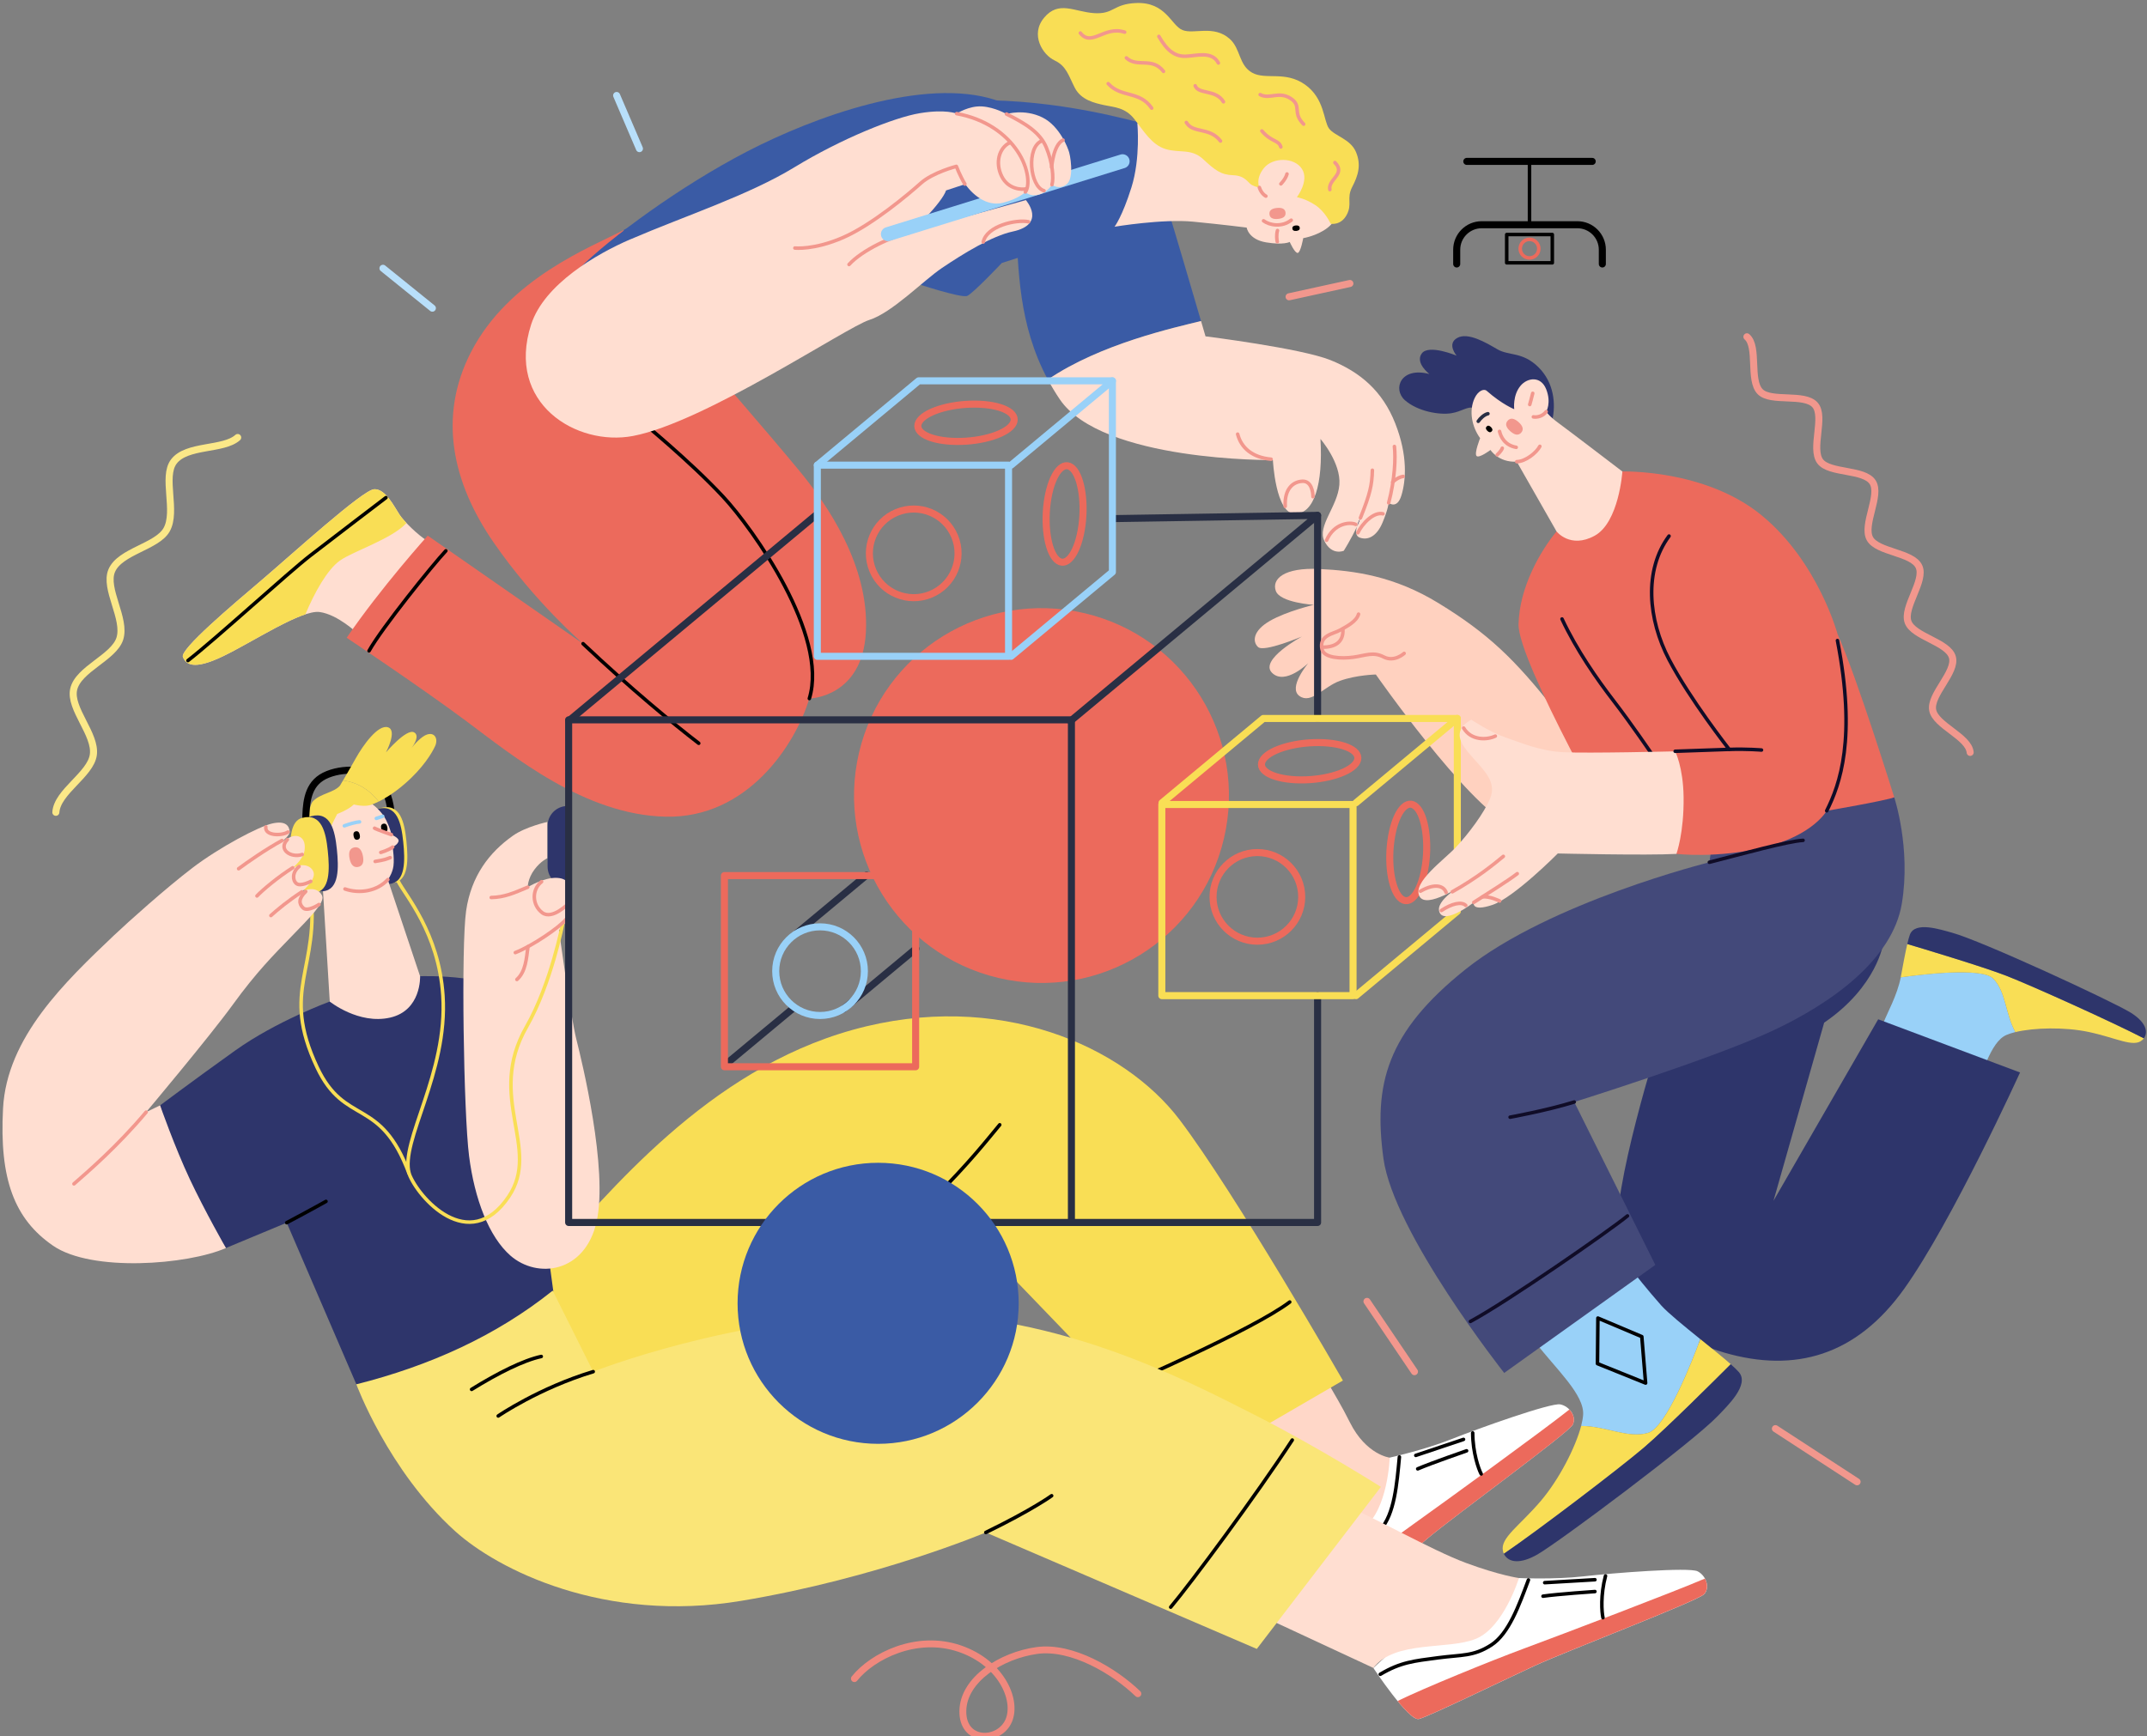 <?xml version="1.0" encoding="UTF-8"?><svg id="art" xmlns="http://www.w3.org/2000/svg" viewBox="0 0 852.31 689.45"><rect x="0" y="0" width="852.31" height="689.45" fill="#808080" stroke="none"/><defs><style>.cls-1,.cls-2,.cls-3,.cls-4,.cls-5,.cls-6,.cls-7,.cls-8,.cls-9,.cls-10,.cls-11,.cls-12,.cls-13,.cls-14,.cls-15,.cls-16,.cls-17,.cls-18{fill:none;stroke-linejoin:round;}.cls-1,.cls-2,.cls-3,.cls-4,.cls-5,.cls-6,.cls-7,.cls-8,.cls-10,.cls-11,.cls-12,.cls-13,.cls-14,.cls-15,.cls-16,.cls-17,.cls-18{stroke-linecap:round;}.cls-1,.cls-2,.cls-3,.cls-5,.cls-8,.cls-13,.cls-15,.cls-18{stroke-width:2.8px;}.cls-1,.cls-12{stroke:#f2978d;}.cls-19{fill:#ec6a5c;}.cls-19,.cls-20,.cls-21,.cls-22,.cls-23,.cls-24,.cls-25,.cls-26,.cls-27,.cls-28,.cls-29,.cls-30,.cls-31{stroke-width:0px;}.cls-2{stroke:#fbe888;}.cls-3,.cls-7{stroke:#ec6a5c;}.cls-20{fill:#f9de55;}.cls-21{fill:#f2978d;}.cls-4,.cls-7,.cls-9,.cls-10,.cls-11,.cls-12,.cls-14,.cls-16{stroke-width:1.4px;}.cls-4,.cls-9,.cls-13{stroke:#f9de55;}.cls-22{fill:#2e356b;}.cls-5,.cls-16{stroke:#000;}.cls-6{stroke:#f0887d;stroke-width:2.73px;}.cls-8,.cls-11{stroke:#292f44;}.cls-23{fill:#000;}.cls-24{fill:#3a5ba5;}.cls-10,.cls-17,.cls-18{stroke:#99d1f8;}.cls-25{fill:#43497a;}.cls-26{fill:#fae577;}.cls-14{stroke:#100c27;}.cls-15{stroke:#b8dffa;}.cls-27{fill:#ffded1;}.cls-28{fill:#ffd7c8;}.cls-29{fill:#ffd1bf;}.cls-30{fill:#99d1f8;}.cls-17{stroke-width:5.6px;}.cls-31{fill:#fff;}</style></defs><circle class="cls-19" cx="413.46" cy="315.93" r="74.41" transform="translate(10.99 645.74) rotate(-76.72)"/><path class="cls-29" d="M617.07,281.74c-15.84-20.11-26.44-30.25-46-42.23-17.51-10.73-33.26-12.9-47.34-13.57s-18.94,4.02-17.26,8.71c1.68,4.69,15.08,5.53,15.08,5.53,0,0-10.73,2.51-17.43,6.37s-7.04,8.21-4.69,10.39c2.35,2.18,17.43-4.19,17.43-4.19,0,0-17.09,9.22-11.9,14.41,5.19,5.19,14.41-3.85,14.41-3.85,0,0-8.21,9.72-3.52,13.07,4.69,3.35,9.55-3.69,16.09-6.03,6.54-2.35,14.24-2.51,14.24-2.51,0,0,35.69,51.11,53.29,59.83,17.6,8.71,38.71,2.18,38.71,2.18l-21.12-48.1Z"/><path class="cls-24" d="M463.35,82.2c2.65,8.48,10.02,33.61,13.43,45.29-10.42,2.6-39.87,9-60.81,23.25-11.91-22.21-11.5-44.14-12.74-61.03,0,0,56.64-18.7,60.13-7.51Z"/><path class="cls-22" d="M540.07,205.64c-.38,1.1-.88,2.29-1.41,3.47.46-1.67,1.27-3.22,1.41-3.47Z"/><path class="cls-27" d="M556.34,196.69c-1.74,5.76-5.07,2.97-5.07,2.97,0,0-.17,2.44-2.44,7.86-2.27,5.42-5.77,7.17-9.09,5.94-1.65-.61-1.57-2.55-1.07-4.36.54-1.18,1.03-2.37,1.41-3.47-.14.25-.95,1.8-1.41,3.47-2.19,4.79-5.22,9.6-5.22,9.6,0,0-4.72,2.1-7.69-3.85-2.97-5.94,5.24-13.63,5.94-22.37.7-8.74-7.51-18.18-7.51-18.18,1.05,17.83-2.44,29.72-10.14,29.72s-8.74-21.33-8.74-21.33c0,0-67.82.7-84.6-24.12-1.77-2.62-3.34-5.24-4.74-7.85,20.94-14.26,50.4-20.65,60.81-23.25l1.78,6.09s37.93,4.72,49.64,9.45c11.71,4.72,20.63,12.23,25.7,25.17s4.19,22.72,2.44,28.5Z"/><path class="cls-22" d="M540.07,205.64c-.38,1.1-.88,2.29-1.41,3.47.46-1.67,1.27-3.22,1.41-3.47Z"/><path class="cls-12" d="M540.07,205.64c3.86-9.65,4.56-12.97,4.73-18.92"/><path class="cls-12" d="M551.27,199.67c2.45-9.27,2.8-17.83,2.28-22.38"/><path class="cls-12" d="M491.32,172.39c1.4,5.42,5.77,9.26,13.28,9.96"/><path class="cls-12" d="M510.2,201.06c-.35-6.99,3.15-9.79,6.82-9.96s4.2,4.54,4.2,6.12"/><path class="cls-12" d="M526.63,214.52c2.97-6.82,9.26-7.34,11.54-6.29"/><path class="cls-12" d="M549,204.03c-3.67-.87-8.22,3.85-9.96,7.52"/><path class="cls-12" d="M557.04,189.17c-2.27.35-4.2,2.27-4.2,2.27"/><path class="cls-27" d="M169.38,214.62c-3.52-2.26-8.8-7.29-10.81-10.31-2.01-3.02-5.53-10.31-10.05-10.05-4.52.25-32.68,25.89-44.49,35.95-11.81,10.05-32.68,27.65-31.42,30.67,1.26,3.02,4.27,5.28,15.84-.25s31.17-18.6,38.46-17.6c7.29,1.01,15.08,8.55,15.08,8.55l27.4-36.95Z"/><path class="cls-19" d="M247.55,91.37c-12.74,6.7-45.58,19.1-60.66,48.6-13.04,25.49-7.37,51.61,9.05,75.41,16.42,23.8,35.53,40.22,35.53,40.22l-61.67-42.9s-18.43,20.44-32.18,40.55c0,0,29.16,19.44,47.59,33.18,18.43,13.74,46.92,37.2,79.1,37.87,32.18.67,51.28-28.15,56.98-46.92,0,0,21.12-.34,22.46-26.48,1.34-26.14-15.13-50.29-26.48-64.02-14.41-17.43-35.53-41.56-35.53-41.56l-34.19-53.96Z"/><path class="cls-24" d="M453.01,48.8c-11.73-3.02-44.24-11.4-79.77-8.38-35.53,3.02-125.69,50.94-125.69,50.94l34.19,53.96,81.78-32.85s18.1,6.03,20.44,5.03c2.35-1.01,13.74-13.07,13.74-13.07l44.74-14.41s9.89-13.74,11.9-22.46-1.34-18.77-1.34-18.77Z"/><path class="cls-27" d="M451.5,48.97s1.34,13.74-2.35,25.47c-3.69,11.73-6.7,15.59-6.7,15.59,0,0,19.1-3.18,31.17-2.01,12.07,1.17,21.28,2.35,21.28,2.35,0,0,.67,4.69,7.71,5.87,7.04,1.17,9.38-.17,9.38-.17,0,0,2.01,4.52,3.18,4.36,1.17-.17,2.18-5.87,2.18-5.87,0,0,5.36-.84,9.55-4.02,4.19-3.18,4.19-7.54,4.19-7.54l-15.58-23.8-64.02-10.22Z"/><path class="cls-20" d="M414.46,7.07c-5.6,6.72-.5,14.75,4.19,16.93s5.53,6.03,8.04,10.89c2.51,4.86,7.88,6.03,11.73,6.87,3.85.84,8.21.84,11.9,5.53,3.69,4.69,6.87,10.22,12.4,11.9,5.53,1.68,10.22-.34,14.91,4.02,4.69,4.36,7.04,6.2,11.9,6.37,4.86.17,5.87,3.02,7.37,3.85s3.02,1.01,3.02,1.01c0,0-1.68-3.35,1.84-7.71,3.52-4.36,12.07-4.36,15.08.34,3.02,4.69-2.01,11.23-2.01,11.23,0,0,3.35.5,7.37,3.18,4.02,2.68,6.03,7.37,6.03,7.37,0,0,4.02.84,6.37-3.52,2.35-4.36-.17-6.54,2.18-11.06,2.35-4.52,3.69-8.71,1.51-13.91-2.18-5.2-8.55-6.37-10.73-9.38-2.18-3.02-1.68-11.9-9.55-17.43s-15.59-1.68-20.95-4.69c-5.36-3.02-4.51-9.5-8.88-13.41-6.37-5.7-14.24-1.68-18.77-3.52-4.52-1.84-6.54-11.23-18.43-10.73-9.21.39-8.71,4.52-16.59,4.02-7.88-.5-14.08-5.2-19.94,1.84Z"/><path class="cls-16" d="M321.29,277.38c7.71-25.14-22.4-67.44-34.19-80.1-13.41-14.41-33.18-30.5-33.18-30.5"/><path class="cls-20" d="M161.35,207.69c-1.15-1.22-2.14-2.4-2.78-3.37-2.01-3.02-5.53-10.31-10.05-10.05-4.52.25-32.68,25.89-44.49,35.95-11.81,10.05-32.68,27.65-31.42,30.67,1.26,3.02,4.27,5.28,15.84-.25,9.26-4.43,23.66-13.68,32.78-16.68,3.56-8.57,8.7-17.82,13.72-21.36,5.46-3.85,20.45-8.48,26.41-14.9Z"/><path class="cls-16" d="M74.61,262.3c11.4-8.88,39.72-34.86,48.6-41.73,8.88-6.87,30-22.96,30-22.96"/><path class="cls-16" d="M177,218.73c-5.19,5.53-25.47,30.67-30.5,39.72"/><path class="cls-16" d="M231.46,255.6c18.43,17.43,35.86,31.84,45.92,39.55"/><path class="cls-24" d="M229.79,106.79c12.4-12.4,40.22-32.85,66.7-46.59,26.48-13.74,70.38-29.83,98.87-20.44,28.49,9.38-36.2,69.71-36.2,69.71l-129.37-2.68Z"/><path class="cls-27" d="M250.23,95.05c21.86-9.41,46.76-17.43,65.19-28.66,18.43-11.23,39.55-19.77,49.77-21.45,10.22-1.68,14.58.17,14.58.17,0,0,4.86-3.18,10.05-2.85,5.19.34,9.72,3.02,9.72,3.02,0,0,7.04-2.18,14.24,1.34,7.21,3.52,10.39,13.07,10.39,13.07l-48.6,15.92c-1.68,5.03-13.57,16.42-13.57,16.42l45.25-12.57s8.34,9.59-5.24,12.48c-8.1,1.72-19.48,8.67-28.11,14.5-7.39,4.99-19.77,17.76-28.82,20.61-9.05,2.85-65.36,40.72-93.85,46.08-22.4,4.22-50.49-12.96-40.39-44.24,5.2-16.09,26.14-28.15,39.38-33.85Z"/><path class="cls-12" d="M337.04,105.03c5.28-5.78,17.34-11.31,23.88-12.57"/><line class="cls-17" x1="352.5" y1="92.96" x2="445.63" y2="64.05"/><path class="cls-27" d="M382.41,71.97c3.27,5.28,9.3,10.18,15.71,8.55s8.92-4.27,8.92-4.27c0,0,1.89,2.01,5.4,1.01s5.15-3.9,5.15-3.9c0,0,2.89,2.26,5.91-.25,3.02-2.51,1.34-11.98.67-13.41-.67-1.42-41.77,12.28-41.77,12.28Z"/><path class="cls-12" d="M379.77,45.12c11.44,2.09,19.48,8,24.13,14.91,4.65,6.91,4.9,13.95,3.14,16.21"/><path class="cls-12" d="M399.55,45.28c7.37,3.69,13.28,7.21,15.79,13.24,2.51,6.03,3.02,12.19,2.26,14.83"/><path class="cls-12" d="M383.04,73.1c-2.01-3.39-3.39-7.04-3.39-7.04,0,0-9.3,2.39-14.08,6.66-4.78,4.27-19.36,16.59-30.92,21.62-11.56,5.03-19.1,4.15-19.1,4.15"/><path class="cls-12" d="M400.89,56.64c-4.27,2.01-5.91,7.92-3.27,13.32,2.64,5.4,8.3,5.4,9.68,5.03"/><path class="cls-12" d="M413.71,55.88c-6.41,2.39-4.9,18.22.75,19.86"/><path class="cls-12" d="M422,55.63c-3.9,1.89-4.52,10.81-4.52,10.81"/><path class="cls-12" d="M390.33,96.1c1.38-6.41,13.07-9.05,17.97-8.04"/><path class="cls-23" d="M514.6,91.7c-.97.09-1.5-.24-1.56-.96-.06-.72.4-1.13,1.37-1.22.97-.09,1.5.24,1.56.96.06.72-.4,1.13-1.37,1.21Z"/><path class="cls-21" d="M503.94,85.05c-.14-1.45.87-2.28,2.99-2.48,2.12-.2,3.27.43,3.4,1.88.14,1.45-.87,2.28-2.99,2.48-2.12.2-3.27-.43-3.4-1.88Z"/><path class="cls-12" d="M499.93,74.44c.84,2.6,2.6,3.44,2.6,3.44"/><path class="cls-12" d="M510.91,69.08c-.5,2.01-2.43,3.94-2.43,3.94"/><path class="cls-12" d="M501.6,87.68c2.35,1.76,7.21,2.68,10.98-.25"/><path class="cls-12" d="M507.13,91.54c-.5,1.76-.25,3.77-.08,4.44"/><path class="cls-12" d="M428.87,13.11c4.52,5.7,9.55-3.02,17.6-.34"/><path class="cls-12" d="M439.93,33.22c5.2,5.7,12.4,2.68,17.26,9.72"/><path class="cls-12" d="M460.04,14.45c3.35,5.87,6.54,8.04,10.73,7.88s10.39-2.18,12.9,2.68"/><path class="cls-12" d="M470.94,48.63c2.68,4.52,9.22,1.68,13.57,7.37"/><path class="cls-12" d="M500.26,37.57c3.69,2.01,7.37-1.51,12.07,1.51,4.69,3.02.5,5.53,5.19,10.22"/><path class="cls-12" d="M529.93,64.56c4.52,4.52-2.85,6.7-2.01,10.73"/><path class="cls-12" d="M500.93,51.99c3.85,4.52,6.7,3.52,7.54,6.37"/><path class="cls-12" d="M474.46,34.06c1.34,3.52,8.21,1.34,11.23,6.37"/><path class="cls-12" d="M447.14,22.99c4.36,4.02,10.22-.5,14.75,5.36"/><path class="cls-31" d="M505.23,628.39s19.16,16.86,22.77,14.83,27.75-23.15,38.79-32.4c11.04-9.24,56-41.92,57.57-45.12,1.56-3.2-1.28-7.29-4.96-8.03-3.67-.74-32.17,9.42-43.14,13.78-10.97,4.36-24.57,7.36-24.57,7.36l-33.1,28.42-13.36,21.16Z"/><path class="cls-28" d="M526.07,547.19c4.02,7.04,6.54,11.06,9.8,17.6,6.47,12.95,15.82,14.03,15.82,14.03,0,0-.69,20.5-10.18,27.76s-30.92,8.9-36.28,21.82l-34.46-52.55,55.3-28.66Z"/><path class="cls-19" d="M517.98,638.56c4.37,3.1,8.53,5.51,10.03,4.67,3.62-2.02,27.75-23.15,38.79-32.4,11.04-9.24,56-41.92,57.57-45.12.98-2,.23-4.34-1.36-6-10.26,8.16-48.3,35.79-61.83,45.45-12.36,8.82-34.72,25.95-43.2,33.41Z"/><path class="cls-16" d="M555.53,578.55c-1.01,10.69-1.93,22.66-7.54,28.87s-10.17,6.66-19.06,10.38c-8.89,3.71-13.85,5.58-20.37,12.29"/><path class="cls-16" d="M584.63,569.01c.03,7.8,2.32,14.3,3.37,16.28"/><path class="cls-16" d="M562.8,583.27c5.44-2.34,19.41-7.17,19.41-7.17"/><line class="cls-16" x1="562.04" y1="577.92" x2="580.98" y2="571.57"/><path class="cls-20" d="M216.51,501.31c25.64-28.15,64.23-76.29,122.04-92.38,57.82-16.09,107.59,6.54,129.71,35.69,22.12,29.16,64.85,103.57,64.85,103.57l-58.82,34.19-103.06-107.08-83.96,74.91-79.43,7.04,8.67-55.93Z"/><path class="cls-16" d="M511.99,517.02c-14.58,11.06-65.86,33.18-65.86,33.18"/><path class="cls-16" d="M371.23,475.3c13.57-13.57,20.61-22.62,25.64-28.66"/><path class="cls-31" d="M545.18,662.32s14.08,21.28,18.1,20.28c4.02-1.01,32.85-15.08,45.92-21.12,13.07-6.03,65.02-25.81,67.37-28.49,2.35-2.68.67-7.37-2.68-9.05s-33.52.67-45.25,2.01c-11.73,1.34-25.64.67-25.64.67l-39.38,18.77-18.43,16.93Z"/><path class="cls-27" d="M532.1,596.96c12.57,5.03,36.2,18.6,49.77,23.63,13.57,5.03,21.12,6.03,21.12,6.03,0,0-6.03,19.61-17.09,24.13-11.06,4.52-32.18.5-40.72,11.56l-43.24-20.11,30.16-45.25Z"/><path class="cls-19" d="M554.81,675.46c3.4,4.14,6.79,7.55,8.46,7.13,4.02-1.01,32.85-15.08,45.92-21.12,13.07-6.03,65.02-25.81,67.37-28.49,1.46-1.67,1.36-4.13.26-6.15-12.04,5.19-55.98,21.9-71.57,27.68-14.23,5.28-40.3,15.96-50.44,20.94Z"/><path class="cls-16" d="M606.76,627.38c-3.77,10.05-7.79,21.37-14.83,25.89s-11.56,3.77-21.12,5.03c-9.55,1.26-14.83,1.76-22.87,6.54"/><path class="cls-16" d="M637.35,625.78c-2.01,7.54-1.51,14.41-1.01,16.59"/><path class="cls-16" d="M612.54,633.83c5.87-.84,20.61-1.84,20.61-1.84"/><line class="cls-16" x1="613.21" y1="628.46" x2="633.16" y2="627.29"/><path class="cls-22" d="M63.55,438.93s13.41-10.05,29.83-21.79c16.42-11.73,37.54-19.44,37.54-19.44l35.86-10.05s30.5-1.34,46.59,10.73c13.69,10.26,22.12,63.85,22.12,63.85l-21.12,11.31,5.28,39.21s-6.66,9.68-21.24,19.61c-21.07,14.35-56.94,17.34-56.94,17.34l-27.65-64.18-24.13,10.05s-7.71-10.73-15.08-26.81c-7.37-16.09-11.06-29.83-11.06-29.83Z"/><path class="cls-22" d="M225.26,320.07h.92v31.92h-.92c-4.35,0-7.88-3.53-7.88-7.88v-16.17c0-4.35,3.53-7.88,7.88-7.88Z"/><path class="cls-27" d="M203.56,331.89c-9.25,6.54-16.51,15.88-18.52,29.79-2.01,13.91-1.01,80.27,1.17,97.36,2.18,17.09,7.9,32.1,16.42,39.55,10.73,9.38,29.61,6.86,34.19-13.41,4.69-20.78-5.87-64.02-8.04-72.56s-6.87-43.24-6.87-43.24c0,0,4.19-3.18,4.52-10.05.34-6.87,0-10.39-5.2-10.73s-11.73,3.69-11.73,3.69c0,0-.04-3.44,2.72-7.08,2.51-3.31,5.03-4.4,5.03-4.4v-14.41s-8.55,1.84-13.7,5.49Z"/><path class="cls-26" d="M141.47,549.7c29.13-7.36,55.45-19.21,77.93-37.2l16.09,32.18s54.3-21.62,118.14-23.13,114.63,25.14,145.29,40.72c24.48,12.44,49.27,28.15,49.27,28.15l-49.27,64.35-107.59-46.25s-42.73,18.1-97.03,27.15c-54.3,9.05-96.72-12.35-113.62-27.65-26.65-24.13-39.21-58.32-39.21-58.32Z"/><path class="cls-20" d="M136.16,309.92c-.74,1.27-1.22,2.07-1.22,2.07-2.43,2.77-7.71,3.1-10.64,6.12-2.93,3.02-1.59,17.26-1.59,17.26l25.14-16s.92-.3,2.49-1.08c-3.4-4.46-8.45-7.74-14.17-8.37Z"/><path class="cls-5" d="M121.36,326.06c.17-6.03.25-13.41,6.2-17.26,5.95-3.85,18.27-4.36,22.79.84s4.86,12.99,4.86,12.99"/><path class="cls-20" d="M151.15,320.83c-4.54,1.17-5.03,8.17-4.52,15.59.5,7.42,3.91,14.73,9.3,14.2,6.41-.63,6.16-9.43,5.4-16.72-.75-7.29-2.39-15.08-10.18-13.07Z"/><path class="cls-22" d="M149.89,321.2c-4.54,1.17-5.03,8.17-4.52,15.59.5,7.42,3.91,14.73,9.3,14.2,6.41-.63,6.16-9.43,5.4-16.72-.75-7.29-2.39-15.08-10.18-13.07Z"/><path class="cls-27" d="M129.24,332.6c1.68-3.6,4.61-9.38,4.61-9.38,0,0,4.36-1.59,6.62-3.77,0,0,4.69,1.26,7.37-.08,0,0,3.6,2.51,5.45,6.28,1.84,3.77,2.09,5.78,2.09,5.78,0,0,2.85,1.17,2.85,2.35,0,1.42-2.35,2.6-2.35,2.6,0,0,.92,5.78.08,8.71-.84,2.93-2.01,4.19-2.01,4.19l12.82,38.38s.59,13.57-11.9,16.42c-12.48,2.85-23.96-6.37-23.96-6.37l-2.85-46.59,1.17-18.52Z"/><path class="cls-22" d="M123.54,324.1c-4.54,1.17-5.03,8.17-4.52,15.59.5,7.42,3.91,14.73,9.3,14.2,6.41-.63,6.16-9.43,5.4-16.72s-2.39-15.08-10.18-13.07Z"/><path class="cls-20" d="M119.94,324.77c-4.54,1.17-5.03,8.17-4.52,15.59.5,7.42,3.91,14.73,9.3,14.2,6.41-.63,6.16-9.43,5.4-16.72-.75-7.29-2.39-15.08-10.18-13.07Z"/><path class="cls-20" d="M163.29,297.11c-.39.48-.62.8-.62.8,0,0,.26-.31.62-.8Z"/><path class="cls-20" d="M169.63,291.63c-2.29.7-5.14,3.93-6.33,5.49-.37.48-.62.8-.62.8,0,0,.24-.31.62-.8,1.2-1.56,3.36-5.11,1.06-6.32-3.02-1.59-11.14,7.96-11.14,7.96,0,0,4.69-8.8.75-9.97-3.94-1.17-9.89,7.21-12.74,12.32-1.79,3.21-3.81,6.68-5.06,8.82,5.72.63,10.77,3.91,14.17,8.37,2.28-1.12,5.93-3.25,10.25-6.97,7.29-6.28,10.89-12.32,12.15-15.08,1.26-2.77-.08-5.53-3.1-4.61Z"/><path class="cls-23" d="M142.83,331.52c.22,1.1-.09,1.75-.9,1.91-.82.16-1.34-.32-1.56-1.42s.09-1.75.9-1.91,1.34.32,1.56,1.42Z"/><path class="cls-23" d="M153.77,328.5c.22,1.1-.09,1.75-.9,1.91-.82.16-1.34-.32-1.56-1.42s.09-1.75.9-1.91c.82-.16,1.34.32,1.56,1.42Z"/><path class="cls-12" d="M148.7,328.87c.94.57,6.68,2.56,6.68,2.56"/><path class="cls-12" d="M155.89,336.37c-1.65,1.24-4.73,2.12-4.73,2.12"/><path class="cls-12" d="M148.93,342.07c4.06-.67,4.13-.85,5.95-1.51"/><path class="cls-21" d="M142.2,344.25c-1.75.36-2.91-.77-3.43-3.34-.52-2.57.11-4.06,1.86-4.41s2.91.77,3.43,3.34c.52,2.57-.11,4.06-1.86,4.41Z"/><path class="cls-10" d="M136.7,327.93c2.07-.75,4.46-1.45,6.03-1.57"/><path class="cls-10" d="M149.39,324.98c.82-.3,1.68-.58,2.53-.83"/><path class="cls-12" d="M153.96,349.27c-4.19,4.61-11.23,5.74-17.01,3.73"/><path class="cls-4" d="M123.21,352.79c4.02,32.18-12.07,39.75,2.68,71.05,11.06,23.46,25.14,11.4,36.53,42.23,3.45,9.35,23.8,32.51,39.55,9.05,12.93-19.26-9.05-39.21,7.04-67.37,9.86-17.26,14.41-41.22,14.41-41.22"/><path class="cls-9" d="M158,349.8c2.81,5.71,16.19,20.47,17.83,45.56,2.01,30.83-17.09,57.73-13.41,70.72"/><path class="cls-27" d="M45.45,371.23c-19.77,18.77-42.73,40.72-44.24,68.88s4.52,43.99,19.86,54.55c15.33,10.56,53.29,7.62,68.62.92,0,0-8.3-14.5-14.33-27.32-6.03-12.82-11.81-29.33-11.81-29.33l-5.53,2.68s25.14-29.91,34.44-42.73c9.3-12.82,16.09-19.61,23.38-27.15,7.29-7.54,13.07-13.24,12.07-15.92s-4.86-4.02-8.71-1.17c0,0,5.87-4.69,5.36-7.88-.5-3.18-5.53-5.03-10.39-.5,0,0,6.03-4.19,6.7-8.38.67-4.19-1.34-6.37-4.36-5.87-3.02.5-10.89,6.87-10.89,6.87,0,0,9.55-6.2,9.38-8.55-.17-2.35-1.51-4.52-6.87-3.35-5.36,1.17-21.12,9.55-31.67,17.6-10.56,8.04-25.66,21.58-31,26.65Z"/><path class="cls-12" d="M111.94,333.77c-6.28,3.39-13.83,8.67-17.22,11.19"/><path class="cls-12" d="M116.21,344.58c-5.66,3.52-11.94,8.8-14.2,11.19"/><path class="cls-12" d="M119.86,354.13c-5.28,3.39-9.8,7.16-12.32,9.43"/><path class="cls-12" d="M105.53,328.37c-.5,3.52,6.28,3.64,8.8,2.01"/><path class="cls-12" d="M114.07,333.4c-3.77,3.9,1.38,7.42,5.91,5.91"/><path class="cls-12" d="M118.72,344.08c-2.77,2.26-2.64,5.53-1.01,6.79,1.63,1.26,5.66-.88,5.66-.88"/><path class="cls-12" d="M121.36,354.01c-2.89,2.77-2.77,4.9-1.01,6.54,1.76,1.63,6.28-1.38,6.28-1.38"/><path class="cls-12" d="M58.02,441.61c-11.56,13.74-23.29,23.8-28.66,28.49"/><path class="cls-12" d="M209.51,352.29c-5.57,2.35-9.22,3.98-14.5,4.11"/><path class="cls-12" d="M215,350.11c-4.02,3.14-3.77,9.3.25,12.32,4.02,3.02,10.56-3.77,10.56-3.77"/><path class="cls-12" d="M204.57,378.27c6.79-2.64,17.6-10.05,20.11-13.2"/><path class="cls-12" d="M209.6,375.88c-.63,4.65-.88,9.93-4.4,13.07"/><path class="cls-16" d="M113.82,485.52c9.8-5.2,15.59-8.46,15.59-8.46"/><path class="cls-16" d="M235.49,544.67c-21.62,6.54-37.71,17.6-37.71,17.6"/><path class="cls-16" d="M187.22,551.71c10.56-6.54,20.61-11.56,27.65-13.07"/><path class="cls-16" d="M391.34,608.52c18.6-9.05,26.14-14.58,26.14-14.58"/><path class="cls-16" d="M513,571.82c-14.08,21.62-40.22,56.81-48.26,66.36"/><line class="cls-8" x1="288.27" y1="422.51" x2="315.01" y2="400.25"/><line class="cls-8" x1="316.56" y1="370.35" x2="343.99" y2="347.52"/><line class="cls-8" x1="334.79" y1="400.69" x2="363.6" y2="376.7"/><rect class="cls-3" x="287.58" y="347.68" width="75.91" height="75.91"/><rect class="cls-8" x="225.74" y="285.84" width="199.59" height="199.59"/><polyline class="cls-8" points="425.02 286.26 523.05 204.65 442.36 205.93"/><line class="cls-8" x1="225.74" y1="286.26" x2="323.78" y2="204.65"/><rect class="cls-18" x="324.46" y="184.71" width="75.91" height="75.91"/><polyline class="cls-18" points="324.46 184.71 364.68 151.23 441.6 151.23 401.38 184.71"/><polyline class="cls-18" points="401.38 260.62 441.6 227.14 441.6 151.23"/><circle class="cls-18" cx="325.54" cy="385.64" r="17.6"/><circle class="cls-3" cx="362.73" cy="219.73" r="17.6" transform="translate(-56.48 155.54) rotate(-22.5)"/><path class="cls-3" d="M402.26,168.05c-2.04,4.09-12.09,7.34-22.46,7.24-10.37-.09-17.12-3.48-15.09-7.58,2.04-4.09,12.09-7.34,22.46-7.24,10.37.09,17.12,3.48,15.09,7.58Z"/><path class="cls-3" d="M420.09,222.69c-3.8-2.54-5.75-12.92-4.36-23.19,1.4-10.27,5.61-16.55,9.42-14.01,3.8,2.54,5.75,12.92,4.36,23.19-1.4,10.27-5.61,16.55-9.42,14.01Z"/><path class="cls-3" d="M538.68,302.45c-2.04,4.09-12.09,7.34-22.46,7.24s-17.12-3.48-15.09-7.58c2.04-4.09,12.09-7.34,22.46-7.24,10.37.09,17.12,3.48,15.09,7.58Z"/><path class="cls-3" d="M556.51,357.09c-3.8-2.54-5.75-12.92-4.36-23.19s5.61-16.55,9.42-14.01c3.8,2.54,5.75,12.92,4.36,23.19-1.4,10.27-5.61,16.55-9.42,14.01Z"/><circle class="cls-3" cx="499.15" cy="356.14" r="17.6"/><line class="cls-8" x1="523.05" y1="204.65" x2="523.05" y2="285.29"/><polyline class="cls-8" points="523.05 395.36 523.05 485.43 425.33 485.43"/><rect class="cls-13" x="461.22" y="319.45" width="75.91" height="75.91"/><polyline class="cls-13" points="461.3 318.78 501.52 285.29 578.52 285.29 538.3 318.78"/><polyline class="cls-13" points="578.52 285.29 578.52 361.88 538.3 395.36"/><path class="cls-5" d="M636.09,104.82v-5.67c0-5.47-4.44-9.91-9.91-9.91h-37.99c-5.47,0-9.91,4.44-9.91,9.91v5.67"/><line class="cls-16" x1="607.18" y1="64.09" x2="607.18" y2="88.73"/><line class="cls-5" x1="582.29" y1="64.09" x2="632.07" y2="64.09"/><rect class="cls-16" x="598.13" y="93.13" width="18.1" height="11.23"/><path class="cls-7" d="M610.87,98.74c0,2.04-1.65,3.69-3.69,3.69s-3.69-1.65-3.69-3.69,1.65-3.69,3.69-3.69,3.69,1.65,3.69,3.69Z"/><circle class="cls-24" cx="348.6" cy="517.53" r="55.8"/><path class="cls-30" d="M754.54,388.09c7.62-1.08,32.13-4.13,36.68.46,5.11,5.15,4.78,13.82,8.82,21.28-1.38.34-2.58.72-3.58,1.16-6.37,2.78-9.51,15.8-13.98,25.75l-40.72-17.42s3.66-6.87,6.03-13.41c1.17-3.21,5.47-10.86,6.76-17.83Z"/><path class="cls-20" d="M757.15,374.86c5.75,1.71,29.74,8.9,39.2,12.56,10.26,3.98,42.57,18.59,54.7,24.89-.18.24-.4.49-.67.73-3.46,3.02-10.17-.91-21.29-3.27-9.38-1.99-21.62-1.73-29.05.07-4.03-7.46-3.7-16.13-8.82-21.28-4.55-4.59-29.06-1.54-36.68-.46.91-4.91,1.81-9.78,2.61-13.23Z"/><path class="cls-22" d="M774.83,370.34c11.72,3.18,63.56,27.19,70.94,31.73,5.55,3.42,7.37,7.32,5.28,10.24-12.13-6.3-44.44-20.91-54.7-24.89-9.47-3.66-33.46-10.85-39.2-12.56.37-1.59.72-2.88,1.04-3.74,2.03-5.36,12.03-2.03,16.63-.78Z"/><path class="cls-22" d="M747.61,374.58s-2.35,17.09-23.46,31.51l-20.11,70.72,41.56-72.06,56.31,21.12s-26.81,58.99-45.92,85.8c-19.1,26.81-43.57,33.52-71.39,25.47-27.82-8.04-39.21-28.49-42.23-45.92-3.02-17.43,16.42-78.76,16.42-78.76l88.82-37.87Z"/><path class="cls-30" d="M674.98,531.75c-3.1,8.38-13.51,35.1-20.7,37.22-8.08,2.38-16.76-2.74-26.61-2.74.42-1.59.69-3.04.79-4.3.67-8.04-10.89-18.44-18.6-28.49l38.71-28.15s5.53,7.04,10.89,13.07c2.64,2.97,9.11,8.22,15.51,13.39Z"/><path class="cls-20" d="M687.06,541.71c-4.91,4.93-25.5,25.47-34.46,33.12-9.72,8.28-42.47,33.24-55.6,42.15-.15-.32-.28-.68-.37-1.09-1.17-5.2,6.54-9.89,15.09-19.95,7.2-8.48,13.7-21.14,15.96-29.71,9.85,0,18.53,5.12,26.61,2.74,7.2-2.12,17.61-28.85,20.7-37.22,4.51,3.64,9,7.24,12.08,9.96Z"/><path class="cls-22" d="M681.92,562.27c-9.72,10.22-62.84,49.94-71.56,54.97-6.56,3.79-11.54,3.49-13.37-.25,13.13-8.91,45.88-33.86,55.6-42.15,8.96-7.65,29.55-28.2,34.46-33.12,1.42,1.25,2.55,2.32,3.24,3.13,4.35,5.03-4.56,13.41-8.38,17.43Z"/><polygon class="cls-16" points="634.33 523.39 634.16 541.49 653.27 549.2 651.76 530.76 634.33 523.39"/><path class="cls-25" d="M680.92,327.32l-2.35,15.08s-63.35,15.75-96.86,42.57c-31.28,25.02-36.53,45.58-32.51,75.08,4.02,29.49,47.93,85.13,47.93,85.13l59.99-42.9-32.18-64.69s54.63-17.09,78.43-28.15c23.8-11.06,47.93-28.49,51.61-50.61,3.69-22.12-3.02-42.23-3.02-42.23l-71.05,10.73Z"/><path class="cls-19" d="M617.91,211.02c-6.37,7.71-14.75,22.12-15.08,36.87-.34,14.75,40.89,87.14,40.89,87.14,0,0,14.75-2.68,19.1-18.1l2.68,22.12s16.09,2.01,35.19-2.68c19.1-4.69,24.47-14.41,24.47-14.41,0,0,23.46-4.02,26.81-5.36,0,0-14.75-47.59-22.46-64.69,0,0-7.71-28.82-30.16-47.26s-55.3-17.43-55.3-17.43l-26.14,23.8Z"/><path class="cls-14" d="M620.08,245.79c5.78,12.32,13.83,23.88,20.61,32.68,6.79,8.8,15.33,21.37,15.33,21.37"/><path class="cls-22" d="M585.02,162.09c-2.14-1.01-4.71,1.35-8.92,2.01-4.78.75-13.32-.75-18.35-5.15-5.03-4.4-1.76-13.45,9.68-10.43,0,0-5.78-4.4-3.02-8.17,2.77-3.77,13.83.88,13.83.88,0,0-4.02-4.65.25-7.04s11.44,1.89,15.96,4.52c4.52,2.64,9.93.88,16.21,7.04s7.04,14.71,5.53,21.24c-1.51,6.54-31.17-4.9-31.17-4.9Z"/><path class="cls-27" d="M585.4,158.07c-2.42,5.18-1.01,11.56,2.18,15.92,0,0-2.43,6.07-1.42,7.08s5.53-2.39,5.53-2.39c0,0,3.14,5.03,10.43,4.65l15.79,27.69s5.45,7,15.12,1.72c9.68-5.28,11.02-25.51,11.02-25.51,0,0-21.7-16.59-25.35-19.23s-4.9-4.52-4.9-4.52c0,0,2.14-3.52,0-8.92-2.14-5.4-7.49-4.61-10.18-1.38-3.21,3.83-2.51,9.3-2.51,9.3,0,0-4.71-1.82-10.93-7.29-1.14-1-3.46.06-4.78,2.89Z"/><path class="cls-23" d="M591.9,169.61c.65.66.73,1.24.24,1.72-.49.48-1.07.39-1.72-.27-.65-.66-.73-1.24-.24-1.72.49-.48,1.07-.39,1.72.27Z"/><path class="cls-21" d="M603.87,171.81c-1.08,1.21-2.53,1.02-4.31-.56-1.77-1.58-2.13-3-1.04-4.21,1.08-1.21,2.53-1.02,4.31.56,1.77,1.58,2.13,3,1.04,4.21Z"/><path class="cls-12" d="M595.28,171.3c.46,1.93,1.93,5.49,6.62,6.33"/><path class="cls-12" d="M596.37,177.97c-.34,1.13-2.01,2.64-2.01,2.64"/><path class="cls-11" d="M586.84,167.3c.69-1.07,2.33-2.7,3.83-3.02"/><path class="cls-12" d="M613.8,163.47c-1.32,1.82-3.64,2.33-5.09,2.07"/><path class="cls-12" d="M608.46,156.18c-.38,1.63-1.19,4.46-1.19,4.46"/><path class="cls-12" d="M602.11,183.33c3.52-.06,7.86-3.58,9.18-6.1"/><path class="cls-27" d="M580.2,289.11c-2.23,4.08.84,7.71,5.36,12.74,4.52,5.03,8.38,9.22,6.03,15.08-2.35,5.87-8.71,14.24-13.57,19.44-4.86,5.19-17.26,13.91-14.58,19.44s17.6-4.69,17.6-4.69c0,0-11.73,6.37-9.55,11.23,2.18,4.86,13.57-4.02,13.57-4.02,0,0-1.17,3.85,7.37,1.01,8.55-2.85,25.98-20.44,25.98-20.44,0,0,35.53.84,47.09.17,0,0,3.05-8.38,2.85-22.62-.17-11.9-3.35-18.1-3.35-18.1,0,0-34.86.84-44.41.34-9.55-.5-16.93-3.85-22.96-5.87-6.03-2.01-13.57-7.04-13.57-7.04,0,0-2.85,1.51-3.85,3.35Z"/><path class="cls-12" d="M581.04,289.11c2.85,4.86,9.05,4.86,12.57,3.18"/><path class="cls-12" d="M576.51,354.13c9.89-5.53,16.42-10.89,20.28-14.08"/><path class="cls-12" d="M585.06,358.32c6.2-4.02,13.57-8.55,17.26-11.4"/><path class="cls-12" d="M563.9,353.88c5.91-3.39,9.3-2.01,10.18.5"/><path class="cls-12" d="M572.2,361.55c4.15-2.77,8.04-3.64,9.68-2.01"/><path class="cls-12" d="M588.54,356.15c2.77-.38,6.79,1.63,6.79,1.63"/><path class="cls-14" d="M662.57,212.86c-10.05,13.57-8.3,33.18,0,49.02,8.3,15.84,23.88,35.69,23.88,35.69l-21.45.75"/><path class="cls-14" d="M686.45,297.58c7.04-.25,12.82.25,12.82.25"/><path class="cls-14" d="M725.16,321.96c5.28-10.56,11.81-28.66,4.27-67.62"/><path class="cls-12" d="M539.31,243.87c-.8,2.93-4.69,4.86-7.37,6.37-2.68,1.51-8.38,1.97-7.12,7.62.76,3.42,7.62,3.77,12.48,3.1,4.86-.67,7.83-2.26,12.02-.08,4.19,2.18,8.09-1.42,8.09-1.42"/><path class="cls-12" d="M524.69,256.98c5.15.13,8.67-1.89,8.42-7.04"/><path class="cls-14" d="M678.57,342.4c13.07-3.35,31.17-8.38,37.2-8.71"/><path class="cls-14" d="M624.94,437.59c-10.73,3.35-25.47,6.03-25.47,6.03"/><path class="cls-14" d="M583.72,524.73c14.41-7.71,54.97-35.86,62.34-41.9"/><path class="cls-6" d="M451.71,672.56c-9.33-8.99-26.18-19.1-40.14-17.16-13.97,1.94-29.06,11.38-29.34,23.89-.28,12.51,13.55,12.71,17.84,4.73,4.29-7.98-2-23.53-19.11-29.37-17.11-5.84-34.63,2.96-41.78,11.91"/><path class="cls-1" d="M693.49,133.74c4.61,3.93.76,17.28,5.27,21.81,4.3,4.32,17.65.48,21.8,5.29,4,4.65-1.78,17.28,1.99,22.35,3.68,4.94,17.44,2.99,20.85,8.29,3.35,5.2-4.12,16.91-1.1,22.41,2.98,5.43,16.88,5.42,19.49,11.11,2.59,5.64-6.48,16.15-4.32,22.01,2.16,5.83,15.89,7.94,17.58,13.95,1.68,5.99-8.98,14.88-7.82,21.02,1.15,6.11,14.31,10.57,14.88,16.79"/><path class="cls-2" d="M94.36,173.73c-5.63,5.1-20.19,2.74-25.35,9.55-4.65,6.13,1.28,19.71-2.86,27.06-3.81,6.77-18.51,8.55-21.79,16.25-3.07,7.2,5.74,19.11,3.21,27.02-2.39,7.5-16.49,12.04-18.32,20.1-1.75,7.71,8.97,17.92,7.79,26.07-1.13,7.85-14.33,14.59-14.87,22.78"/><line class="cls-15" x1="152.03" y1="106.53" x2="171.64" y2="122.37"/><line class="cls-15" x1="244.79" y1="37.91" x2="253.84" y2="59.02"/><line class="cls-1" x1="511.74" y1="117.85" x2="535.87" y2="112.57"/><line class="cls-1" x1="542.66" y1="516.77" x2="561.51" y2="544.67"/><line class="cls-1" x1="704.8" y1="567.3" x2="737.22" y2="588.41"/></svg>